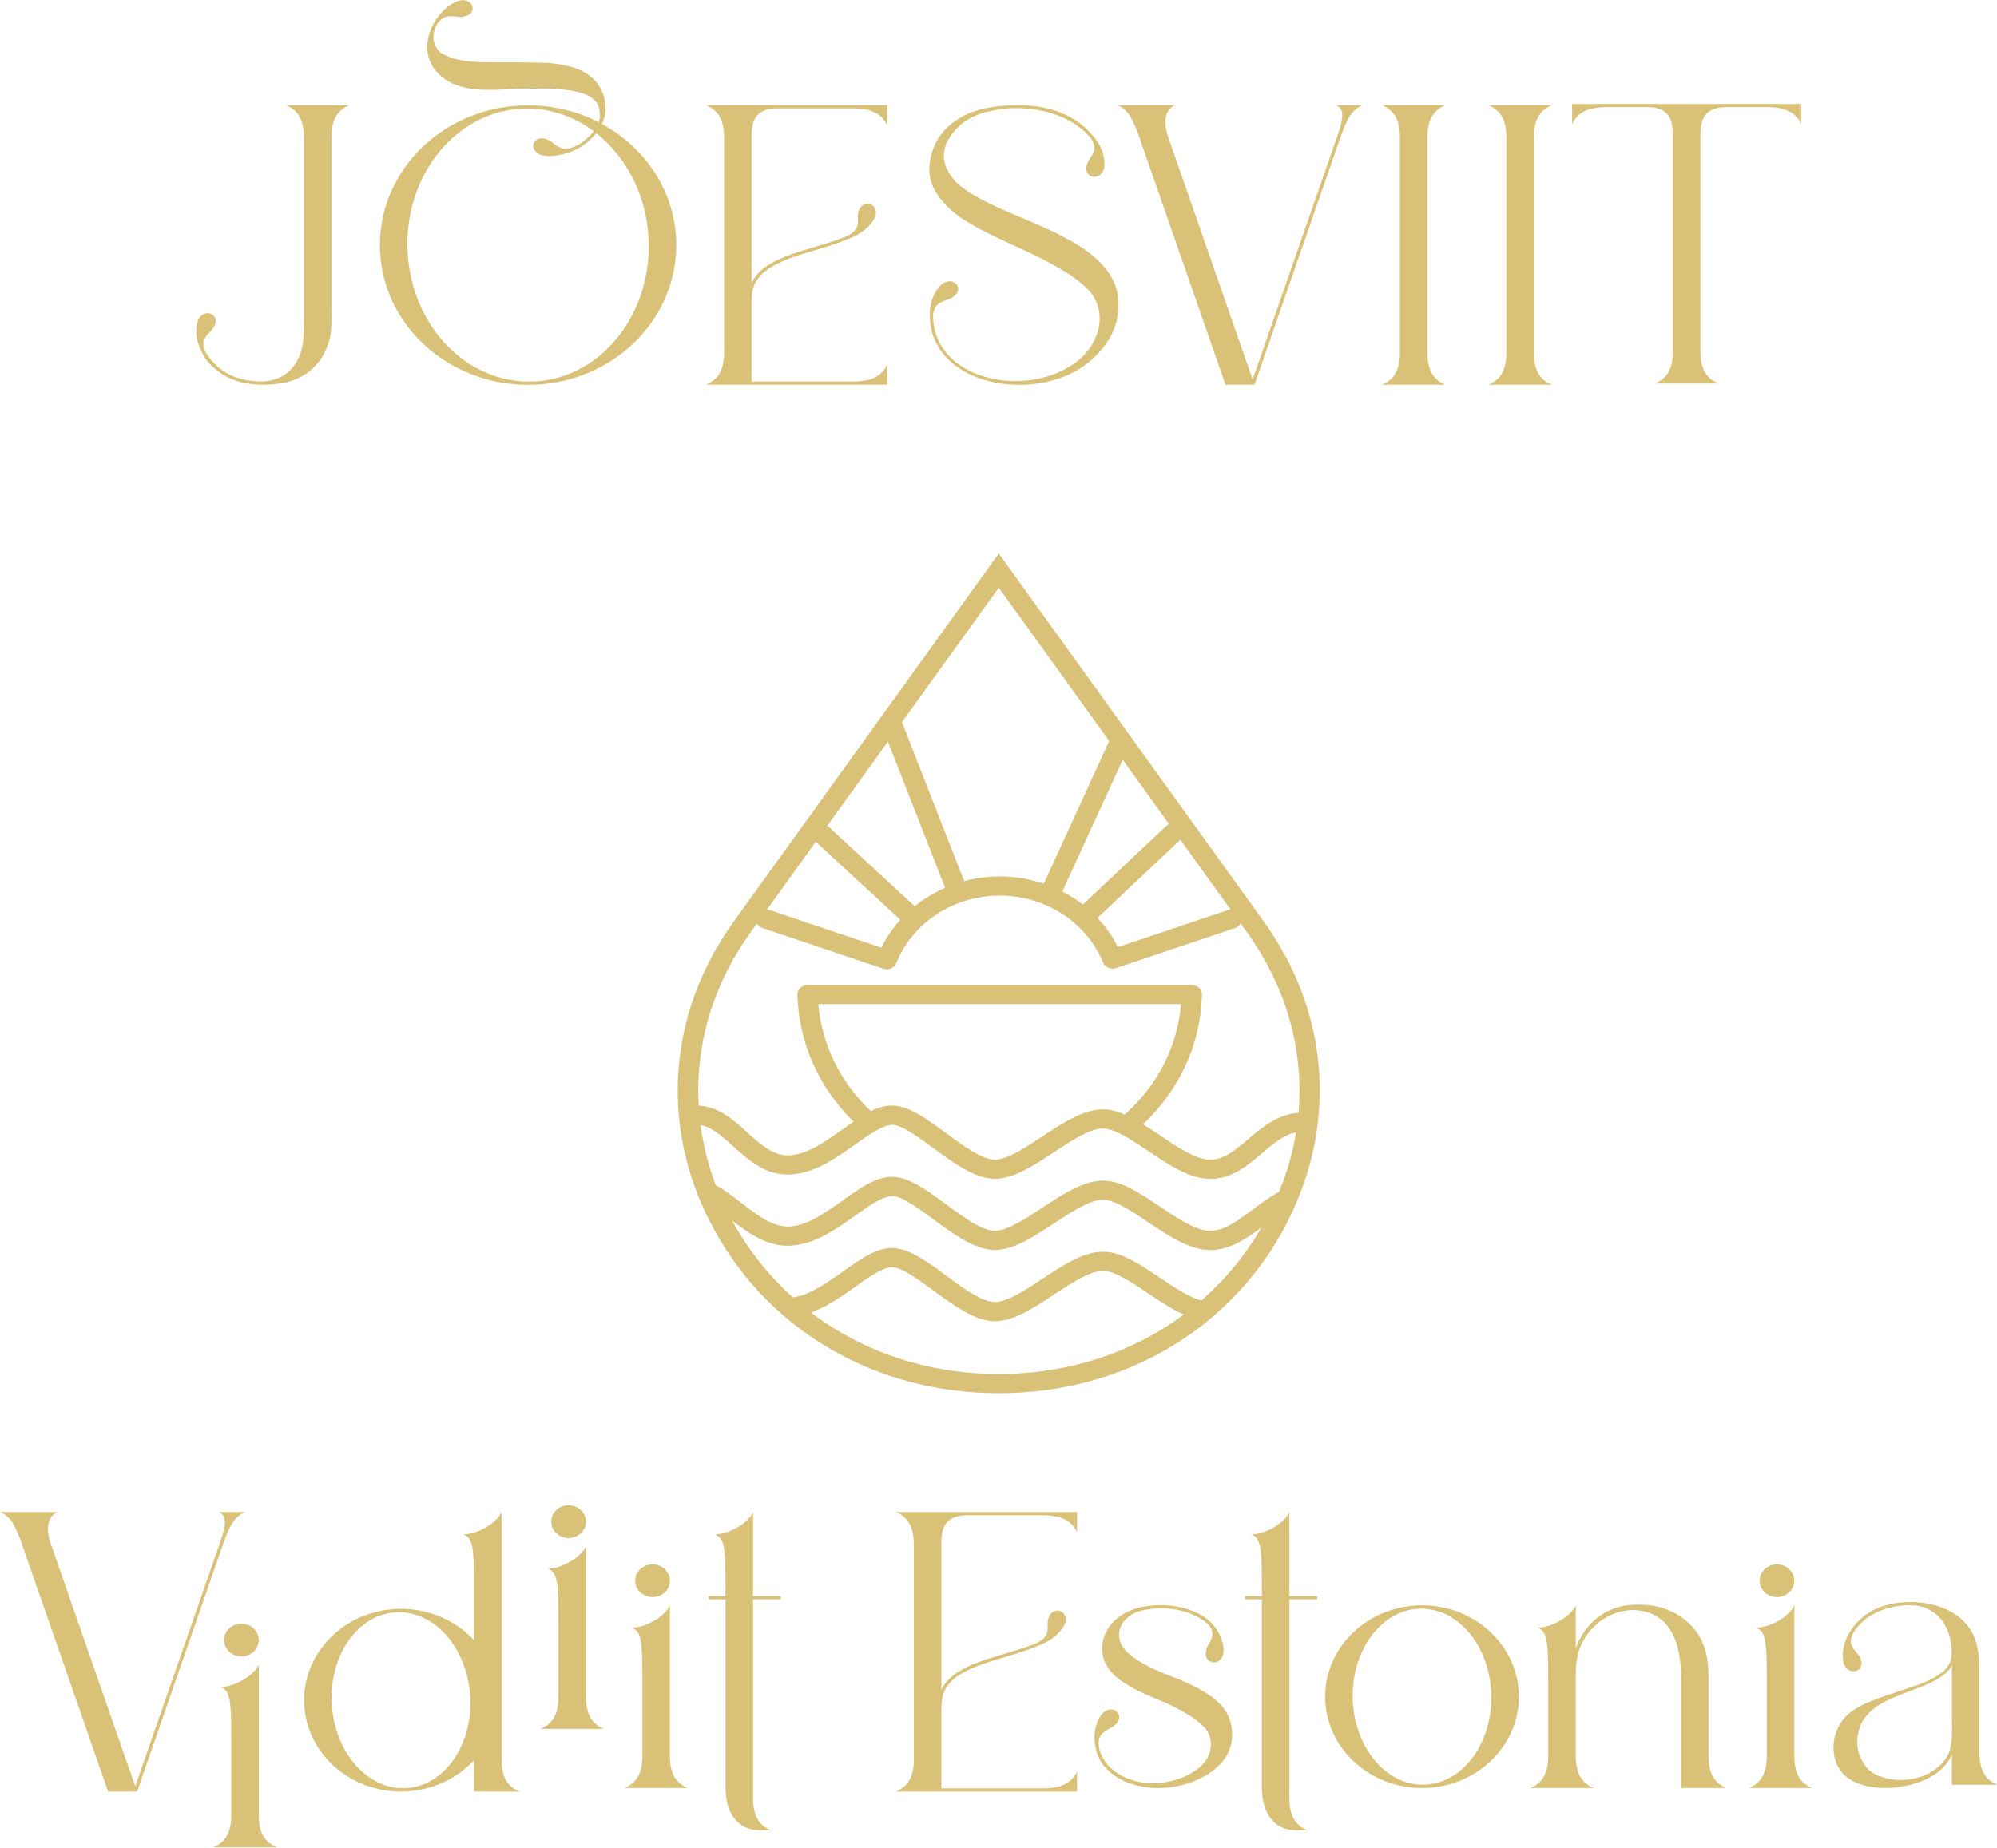 <?xml version="1.0" encoding="UTF-8" standalone="no"?>
<svg xmlns="http://www.w3.org/2000/svg" xmlns:xlink="http://www.w3.org/1999/xlink" xmlns:serif="http://www.serif.com/" width="100%" height="100%" viewBox="0 0 925 856" version="1.1" xml:space="preserve" style="fill-rule:evenodd;clip-rule:evenodd;stroke-linejoin:round;stroke-miterlimit:2;">
    <g transform="matrix(1,0,0,1,-12274.7,-811.004)">
        <g transform="matrix(4.167,0,0,4.167,11839.1,0)">
            <g transform="matrix(1,0,0,1,160.286,366.297)">
                <path d="M0,23.964C0,26.264 0.952,27.064 1.981,27.519L-3.059,27.518L-3.059,24.033C-5.104,26.247 -8.064,27.518 -11.177,27.518C-17.123,27.518 -21.944,22.972 -21.944,17.363C-21.944,11.754 -17.123,7.207 -11.177,7.207C-8.064,7.207 -5.104,8.478 -3.059,10.692L-3.059,4.663C-3.059,0.245 -3.2,-0.618 -4.229,-1.073C-2.585,-1.073 -0.445,-2.435 0,-3.555L0,23.964ZM-11.687,7.585C-15.939,7.782 -19.157,12.32 -18.875,17.72C-18.593,23.121 -14.918,27.338 -10.666,27.141C-6.414,26.943 -3.196,22.405 -3.478,17.005C-3.705,12.659 -6.164,8.939 -9.513,7.875C-10.226,7.649 -10.958,7.551 -11.687,7.585" style="fill:rgb(217,193,119);fill-rule:nonzero;"></path>
            </g>
        </g>
        <g transform="matrix(4.167,0,0,4.167,11839.1,0)">
            <g transform="matrix(1,0,0,1,133.3,392.225)">
                <path d="M0,-12.525L0,4.232C0,6.532 0.953,7.331 1.981,7.786L-5.04,7.786C-4.011,7.331 -3.059,6.532 -3.059,4.232L-3.059,-4.306C-3.059,-8.725 -3.199,-9.588 -4.228,-10.042C-2.585,-10.042 -0.445,-11.405 0,-12.525ZM0,-15.256C0,-14.252 -0.863,-13.437 -1.929,-13.437C-2.994,-13.437 -3.857,-14.251 -3.857,-15.256C-3.857,-16.261 -2.994,-17.076 -1.929,-17.076C-0.863,-17.076 0,-16.261 0,-15.256" style="fill:rgb(217,193,119);fill-rule:nonzero;"></path>
            </g>
        </g>
        <g transform="matrix(4.167,0,0,4.167,11839.1,0)">
            <g transform="matrix(1,0,0,1,169.671,379.068)">
                <path d="M0,-12.525L0,4.232C0,6.532 0.953,7.331 1.981,7.786L-5.04,7.786C-4.011,7.331 -3.059,6.532 -3.059,4.232L-3.059,-4.307C-3.059,-8.725 -3.199,-9.588 -4.228,-10.042C-2.585,-10.042 -0.445,-11.405 0,-12.525ZM0,-15.256C0,-14.252 -0.863,-13.437 -1.929,-13.437C-2.994,-13.437 -3.857,-14.251 -3.857,-15.256C-3.857,-16.261 -2.994,-17.076 -1.929,-17.076C-0.863,-17.076 0,-16.261 0,-15.256" style="fill:rgb(217,193,119);fill-rule:nonzero;"></path>
            </g>
        </g>
        <g transform="matrix(4.167,0,0,4.167,11839.1,0)">
            <g transform="matrix(1,0,0,1,179.002,385.635)">
                <path d="M0,-12.525L0,4.232C0,6.532 0.952,7.332 1.981,7.786L-5.04,7.786C-4.011,7.332 -3.059,6.532 -3.059,4.232L-3.059,-4.306C-3.059,-8.725 -3.199,-9.588 -4.228,-10.042C-2.585,-10.042 -0.445,-11.405 0,-12.525ZM0,-15.256C0,-14.252 -0.863,-13.437 -1.929,-13.437C-2.994,-13.437 -3.858,-14.251 -3.858,-15.256C-3.857,-16.261 -2.994,-17.076 -1.929,-17.076C-0.863,-17.076 0,-16.261 0,-15.256" style="fill:rgb(217,193,119);fill-rule:nonzero;"></path>
            </g>
        </g>
        <g transform="matrix(4.167,0,0,4.167,11839.1,0)">
            <g transform="matrix(1,0,0,1,303.987,385.635)">
                <path d="M0,-12.525L0,4.232C0,6.532 0.952,7.332 1.981,7.786L-5.04,7.786C-4.011,7.332 -3.059,6.532 -3.059,4.232L-3.059,-4.306C-3.059,-8.725 -3.199,-9.588 -4.228,-10.042C-2.585,-10.042 -0.445,-11.405 0,-12.525ZM0,-15.256C0,-14.252 -0.863,-13.437 -1.929,-13.437C-2.994,-13.437 -3.858,-14.251 -3.858,-15.256C-3.857,-16.261 -2.994,-17.076 -1.929,-17.076C-0.863,-17.076 0,-16.261 0,-15.256" style="fill:rgb(217,193,119);fill-rule:nonzero;"></path>
            </g>
        </g>
        <g transform="matrix(4.167,0,0,4.167,11839.1,0)">
            <g transform="matrix(1,0,0,1,286.774,393.422)">
                <path d="M0,-20.38C0.596,-20.38 1.323,-20.334 2.134,-20.134C2.993,-19.922 3.892,-19.549 4.73,-18.949C6.859,-17.398 7.68,-15.381 7.68,-12.274L7.68,-3.555C7.68,-1.255 8.632,-0.455 9.661,0L4.621,0L4.621,-12.415C4.621,-16.018 3.468,-19.793 -0.879,-19.793C-1.451,-19.763 -2.24,-19.652 -3.111,-19.27C-3.848,-18.946 -4.556,-18.466 -5.176,-17.824C-5.795,-17.184 -6.255,-16.457 -6.565,-15.721C-6.953,-14.779 -7.081,-13.646 -7.081,-12.478L-7.081,-3.555C-7.081,-1.255 -6.129,-0.456 -5.1,-0.001L-12.121,-0.001C-11.092,-0.456 -10.14,-1.255 -10.14,-3.555L-10.14,-12.093C-10.14,-16.512 -10.28,-17.375 -11.309,-17.829C-9.666,-17.829 -7.526,-19.192 -7.081,-20.312L-7.081,-15.506C-7.042,-15.622 -6.999,-15.741 -6.952,-15.861C-6.645,-16.644 -6.18,-17.427 -5.538,-18.128C-4.895,-18.83 -4.146,-19.37 -3.35,-19.741C-2.409,-20.18 -1.542,-20.319 -0.911,-20.352C-0.802,-20.358 -0.68,-20.364 -0.549,-20.368C-0.382,-20.375 -0.198,-20.38 0,-20.38Z" style="fill:rgb(217,193,119);fill-rule:nonzero;"></path>
            </g>
        </g>
        <g transform="matrix(4.167,0,0,4.167,11839.1,0)">
            <g transform="matrix(1,0,0,1,273.371,383.266)">
                <path d="M0,0C0,5.605 -4.824,10.156 -10.766,10.156C-16.708,10.156 -21.533,5.605 -21.533,0C-21.533,-5.605 -16.708,-10.156 -10.766,-10.156C-4.824,-10.156 0,-5.605 0,0M-10.942,-9.788C-15.195,-9.72 -18.569,-5.279 -18.472,0.123C-18.375,5.526 -14.843,9.856 -10.59,9.788C-6.337,9.72 -2.962,5.279 -3.059,-0.123C-3.14,-4.575 -5.553,-8.297 -8.779,-9.432C-9.468,-9.674 -10.193,-9.8 -10.942,-9.788" style="fill:rgb(217,193,119);fill-rule:nonzero;"></path>
            </g>
        </g>
        <g transform="matrix(4.167,0,0,4.167,11839.1,0)">
            <g transform="matrix(1,0,0,1,247.861,388.775)">
                <path d="M0,-16.685L3.085,-16.685L3.085,-16.33L0,-16.33L0,5.794C0,8.094 0.952,8.893 1.982,9.348L0.749,9.348C-1.26,9.348 -3.059,7.967 -3.059,4.57L-3.059,-16.33L-4.951,-16.33L-4.951,-16.685L-3.059,-16.685L-3.059,-17.815C-3.059,-22.233 -3.199,-23.096 -4.228,-23.551C-2.585,-23.551 -0.445,-24.913 0,-26.033L0,-16.685Z" style="fill:rgb(217,193,119);fill-rule:nonzero;"></path>
            </g>
        </g>
        <g transform="matrix(4.167,0,0,4.167,11839.1,0)">
            <g transform="matrix(1,0,0,1,188.244,388.775)">
                <path d="M0,-16.685L3.085,-16.685L3.085,-16.33L0,-16.33L0,5.794C0,8.094 0.952,8.893 1.982,9.348L0.749,9.348C-1.26,9.348 -3.059,7.967 -3.059,4.57L-3.059,-16.33L-4.951,-16.33L-4.951,-16.685L-3.059,-16.685L-3.059,-17.815C-3.059,-22.233 -3.199,-23.096 -4.228,-23.551C-2.585,-23.551 -0.445,-24.913 0,-26.033L0,-16.685Z" style="fill:rgb(217,193,119);fill-rule:nonzero;"></path>
            </g>
        </g>
        <g transform="matrix(4.167,0,0,4.167,11839.1,0)">
            <g transform="matrix(1,0,0,1,324.567,376.691)">
                <path d="M0,12.813L0,3.529C0,2.112 -0.185,0.696 -0.734,-0.401C-2.026,-2.998 -5.086,-3.943 -7.642,-3.943C-11.992,-3.943 -13.643,-1.723 -14.276,-0.842C-14.275,-0.838 -14.274,-0.836 -14.273,-0.832C-15.349,0.718 -15.392,2.623 -14.877,3.288C-14.16,4.211 -12.93,3.641 -13.118,2.684C-13.299,1.76 -13.93,1.611 -14.226,0.801C-14.395,0.336 -14.227,-0.135 -14.086,-0.413C-14.054,-0.461 -14.011,-0.537 -13.944,-0.646C-13.165,-1.909 -11.162,-3.595 -7.642,-3.595C-5.37,-3.595 -4.236,-2.054 -3.879,-1.471C-3.518,-0.882 -3.308,-0.243 -3.206,0.399C-3.133,0.857 -3.05,1.493 -3.091,1.973C-3.101,2.089 -3.123,2.319 -3.211,2.585C-3.282,2.8 -3.395,3.038 -3.579,3.286C-3.728,3.488 -3.92,3.689 -4.165,3.889C-4.387,4.07 -4.645,4.244 -4.943,4.412C-5.51,4.735 -6.18,5.015 -6.919,5.285C-7.641,5.549 -8.517,5.83 -9.203,6.057C-9.941,6.301 -10.422,6.468 -10.977,6.669C-11.167,6.737 -11.352,6.805 -11.536,6.874C-12.36,7.185 -13.108,7.509 -13.77,7.925C-14.558,8.42 -15.166,9.015 -15.561,9.717C-15.573,9.737 -15.584,9.758 -15.595,9.779C-16.018,10.554 -16.225,11.371 -16.222,12.281C-16.187,14.279 -15.178,15.651 -13.271,16.304C-12.726,16.487 -12.162,16.593 -11.608,16.663C-11.397,16.69 -11.188,16.708 -10.983,16.718C-10.253,16.756 -9.458,16.707 -8.665,16.577C-8.345,16.524 -8.004,16.455 -7.651,16.364C-7.313,16.277 -6.902,16.158 -6.457,15.985C-5.811,15.734 -5.145,15.387 -4.549,14.911C-3.956,14.437 -3.509,13.894 -3.204,13.305C-3.15,13.2 -3.102,13.096 -3.059,12.994L-3.059,16.367L1.981,16.367C0.952,15.913 0,15.113 0,12.813M-3.547,13.143C-3.837,13.679 -4.262,14.171 -4.826,14.592C-5.392,15.014 -6.028,15.313 -6.645,15.51C-7.069,15.646 -7.462,15.726 -7.783,15.77C-8.118,15.817 -8.438,15.836 -8.735,15.837C-9.481,15.839 -10.162,15.721 -10.757,15.534C-10.922,15.482 -11.084,15.424 -11.243,15.359C-11.665,15.187 -12.029,14.955 -12.323,14.697C-13.456,13.471 -13.783,12.055 -13.466,10.563C-13.463,10.549 -13.459,10.535 -13.456,10.521C-13.346,10.056 -13.174,9.52 -12.753,8.94C-12.393,8.445 -11.879,7.96 -11.178,7.512C-11.024,7.413 -10.863,7.318 -10.694,7.225C-10.242,6.977 -9.701,6.731 -9.035,6.462C-8.335,6.18 -7.546,5.896 -6.784,5.598C-6.045,5.308 -5.362,5.015 -4.771,4.679C-4.461,4.503 -4.186,4.32 -3.947,4.128C-3.681,3.915 -3.467,3.698 -3.296,3.475C-3.207,3.354 -3.121,3.225 -3.057,3.112L-3.057,9.112C-3.023,10.523 -2.993,12.081 -3.547,13.143" style="fill:rgb(217,193,119);fill-rule:nonzero;"></path>
            </g>
        </g>
        <g transform="matrix(4.167,0,0,4.167,11839.1,0)">
            <g transform="matrix(1,0,0,1,241.353,379.968)">
                <path d="M0,6.273C-0.083,5.876 -0.24,5.507 -0.429,5.156C-1.461,3.229 -4.329,1.914 -6.636,1.032C-8.812,0.199 -10.923,-0.829 -11.888,-2.071C-13.187,-3.742 -12.007,-5.767 -10.003,-6.251C-6.124,-7.188 -3.135,-5.519 -2.41,-4.603C-2.138,-4.259 -1.995,-3.933 -2.068,-3.473C-2.203,-2.625 -2.794,-2.371 -2.794,-1.431C-2.794,-0.458 -1.475,-0.108 -0.949,-1.139C-0.583,-1.856 -0.882,-3.596 -2.201,-4.941C-3.25,-6.012 -5.54,-7.071 -8.643,-6.847C-9.165,-6.809 -9.656,-6.733 -10.116,-6.621C-10.927,-6.423 -11.63,-6.114 -12.223,-5.711C-12.839,-5.293 -13.335,-4.79 -13.678,-4.221C-14.786,-2.381 -14.518,-0.129 -12.252,1.493C-10.847,2.499 -9.243,3.143 -7.767,3.764C-5.427,4.75 -3.879,5.753 -2.962,6.68C-1.75,7.95 -2.037,10.012 -3.564,11.232C-4.204,11.736 -4.973,12.153 -5.812,12.45C-7.642,13.038 -9.318,13.115 -11.068,12.544C-11.919,12.259 -12.687,11.83 -13.296,11.276C-13.977,10.657 -14.389,9.951 -14.591,9.232C-14.623,9.121 -14.637,9.016 -14.658,8.908L-14.656,8.908C-14.656,8.908 -14.872,8.025 -14.344,7.45C-13.75,6.802 -13.106,6.886 -12.573,6.091C-12.021,5.269 -12.937,4.308 -13.967,4.914C-14.659,5.321 -15.351,6.848 -15.095,8.58C-15.081,8.713 -15.055,8.85 -15.027,8.991C-15.026,8.996 -15.026,9 -15.025,9.004L-15.024,9.004C-15.003,9.111 -14.99,9.214 -14.959,9.324C-14.742,10.105 -14.3,10.871 -13.574,11.545C-12.926,12.147 -12.116,12.615 -11.223,12.938C-10.129,13.294 -9.102,13.461 -8.077,13.454C-5.1,13.454 -2.116,12.199 -0.672,10.18C0.151,8.984 0.281,7.621 0,6.273" style="fill:rgb(217,193,119);fill-rule:nonzero;"></path>
            </g>
        </g>
        <g transform="matrix(4.167,0,0,4.167,11839.1,0)">
            <g transform="matrix(1,0,0,1,110.917,393.815)">
                <path d="M0,-31.073C-1.029,-30.618 -1.365,-29.351 -0.72,-27.499L8.654,-0.58L18.015,-27.499C18.66,-29.351 18.982,-30.618 17.953,-31.073L20.854,-31.073C19.962,-30.679 19.406,-30.076 18.737,-28.383C18.567,-27.951 18.385,-27.427 18.22,-26.949L8.856,0L5.636,0L-3.633,-26.617C-3.877,-27.318 -3.989,-27.766 -4.273,-28.405C-4.934,-30.082 -5.472,-30.681 -6.36,-31.073L0,-31.073Z" style="fill:rgb(217,193,119);fill-rule:nonzero;"></path>
            </g>
        </g>
        <g transform="matrix(4.167,0,0,4.167,11839.1,0)">
            <g transform="matrix(1,0,0,1,211.938,393.46)">
                <path d="M0,-30.363L8.548,-30.363C10.987,-30.363 11.834,-29.465 12.316,-28.494L12.316,-30.718L-7.805,-30.718C-6.776,-30.263 -5.823,-29.464 -5.823,-27.164L-5.823,-3.199C-5.823,-0.899 -6.776,-0.099 -7.805,0.355L12.316,0.355L12.316,-1.87C11.834,-0.899 10.987,-0.001 8.548,-0.001L-2.764,-0.001L-2.764,-8.328C-2.764,-9.079 -2.762,-9.933 -2.52,-10.587C-2.167,-11.523 -1.448,-12.21 -0.494,-12.778C0.887,-13.601 2.761,-14.141 4.648,-14.706C5.871,-15.072 7.087,-15.459 8.195,-15.939L8.194,-15.94C9.903,-16.601 11.033,-17.924 11.06,-18.702C11.099,-19.846 9.757,-20.111 9.28,-19.248C8.819,-18.415 9.255,-17.919 8.923,-17.122C8.74,-16.681 8.235,-16.369 7.95,-16.221C7.84,-16.171 7.733,-16.119 7.617,-16.073C6.65,-15.686 5.594,-15.362 4.534,-15.044C2.65,-14.481 0.752,-13.941 -0.695,-13.079C-1.612,-12.533 -2.348,-11.845 -2.764,-10.949L-2.764,-27.379C-2.764,-29.691 -1.657,-30.315 0,-30.363" style="fill:rgb(217,193,119);fill-rule:nonzero;"></path>
            </g>
        </g>
        <g transform="matrix(4.167,0,0,4.167,11839.1,0)">
            <g transform="matrix(1,0,0,1,265.187,237.398)">
                <path d="M0,-31.073C-1.029,-30.618 -1.981,-29.819 -1.981,-27.519L-1.981,-3.554C-1.981,-1.254 -1.029,-0.454 0,0L-7.022,0C-5.993,-0.454 -5.04,-1.254 -5.04,-3.554L-5.04,-27.519C-5.04,-29.819 -5.993,-30.618 -7.022,-31.073L0,-31.073Z" style="fill:rgb(217,193,119);fill-rule:nonzero;"></path>
            </g>
        </g>
        <g transform="matrix(4.167,0,0,4.167,11839.1,0)">
            <g transform="matrix(1,0,0,1,277.021,237.398)">
                <path d="M0,-31.073C-1.029,-30.618 -1.981,-29.819 -1.981,-27.519L-1.981,-3.554C-1.981,-1.254 -1.029,-0.454 0,0L-7.022,0C-5.993,-0.454 -5.04,-1.254 -5.04,-3.554L-5.04,-27.519C-5.04,-29.819 -5.993,-30.618 -7.022,-31.073L0,-31.073Z" style="fill:rgb(217,193,119);fill-rule:nonzero;"></path>
            </g>
        </g>
        <g transform="matrix(4.167,0,0,4.167,11839.1,0)">
            <g transform="matrix(1,0,0,1,304.753,237.258)">
                <path d="M0,-31.073L0,-28.849C-0.482,-29.819 -1.33,-30.718 -3.768,-30.718L-8.438,-30.718C-10.095,-30.67 -11.203,-30.045 -11.203,-27.734L-11.203,-3.554C-11.203,-1.254 -10.25,-0.454 -9.221,0L-16.243,0C-15.214,-0.454 -14.261,-1.254 -14.261,-3.554L-14.261,-27.734C-14.261,-30.045 -15.369,-30.67 -17.026,-30.718L-21.696,-30.718C-24.135,-30.718 -24.982,-29.819 -25.464,-28.849L-25.464,-31.073L0,-31.073Z" style="fill:rgb(217,193,119);fill-rule:nonzero;"></path>
            </g>
        </g>
        <g transform="matrix(4.167,0,0,4.167,11839.1,0)">
            <g transform="matrix(1,0,0,1,235.124,237.398)">
                <path d="M0,-31.073C-1.029,-30.618 -1.365,-29.351 -0.72,-27.499L8.654,-0.58L18.015,-27.499C18.66,-29.351 18.982,-30.618 17.953,-31.073L20.854,-31.073C19.962,-30.679 19.406,-30.076 18.737,-28.383C18.567,-27.951 18.385,-27.427 18.22,-26.949L8.856,0L5.636,0L-3.633,-26.617C-3.877,-27.318 -3.989,-27.766 -4.273,-28.405C-4.934,-30.082 -5.472,-30.681 -6.36,-31.073L0,-31.073Z" style="fill:rgb(217,193,119);fill-rule:nonzero;"></path>
            </g>
        </g>
        <g transform="matrix(4.167,0,0,4.167,11839.1,0)">
            <g transform="matrix(1,0,0,1,143.356,237.582)">
                <path d="M0,-31.255L-7.022,-31.255C-5.993,-30.8 -5.04,-30.001 -5.04,-27.701L-5.04,-8.709C-5.049,-7.356 -4.991,-5.782 -5.187,-4.596C-5.297,-3.954 -5.499,-3.315 -5.86,-2.726C-6.217,-2.143 -6.704,-1.577 -7.307,-1.209C-8.157,-0.752 -8.952,-0.532 -9.721,-0.547C-12.26,-0.547 -14.495,-1.439 -15.927,-3.725L-15.925,-3.726C-15.925,-3.726 -16.423,-4.501 -16.112,-5.203C-15.762,-5.993 -15.122,-6.103 -14.879,-7.015C-14.627,-7.959 -15.816,-8.602 -16.593,-7.723C-17.119,-7.129 -17.218,-5.413 -16.424,-3.87C-16.422,-3.866 -16.422,-3.863 -16.419,-3.858C-16.406,-3.83 -16.391,-3.809 -16.378,-3.781C-16.332,-3.696 -16.295,-3.609 -16.243,-3.525C-16.242,-3.526 -16.241,-3.527 -16.24,-3.527C-15.847,-2.81 -15.391,-2.327 -14.644,-1.738C-13.893,-1.147 -13.078,-0.763 -12.267,-0.538C-10.397,0 -8.312,-0.158 -6.945,-0.47C-6.13,-0.664 -5.303,-1.015 -4.539,-1.596C-3.762,-2.188 -3.15,-2.946 -2.715,-3.795C-1.846,-5.58 -1.981,-6.865 -1.981,-8.725L-1.981,-27.715C-1.978,-30.004 -1.027,-30.801 0,-31.255" style="fill:rgb(217,193,119);fill-rule:nonzero;"></path>
            </g>
        </g>
        <g transform="matrix(4.167,0,0,4.167,11839.1,0)">
            <g transform="matrix(1,0,0,1,190.839,237.043)">
                <path d="M0,-30.363L8.548,-30.363C10.987,-30.363 11.834,-29.465 12.316,-28.494L12.316,-30.718L-7.805,-30.718C-6.776,-30.263 -5.823,-29.464 -5.823,-27.164L-5.823,-3.199C-5.823,-0.899 -6.776,-0.099 -7.805,0.355L12.316,0.354L12.316,-1.87C11.834,-0.899 10.987,-0.001 8.548,-0.001L-2.764,-0.001L-2.764,-8.328C-2.764,-9.079 -2.762,-9.933 -2.52,-10.587C-2.167,-11.523 -1.448,-12.21 -0.494,-12.778C0.888,-13.601 2.761,-14.142 4.648,-14.706C5.871,-15.072 7.087,-15.459 8.195,-15.939L8.194,-15.94C9.903,-16.601 11.033,-17.924 11.06,-18.702C11.099,-19.846 9.757,-20.111 9.28,-19.248C8.819,-18.415 9.255,-17.919 8.923,-17.122C8.741,-16.681 8.235,-16.369 7.95,-16.221C7.84,-16.171 7.733,-16.119 7.617,-16.073C6.65,-15.686 5.594,-15.362 4.534,-15.044C2.65,-14.481 0.752,-13.941 -0.695,-13.079C-1.612,-12.533 -2.348,-11.845 -2.764,-10.949L-2.764,-27.379C-2.764,-29.69 -1.657,-30.315 0,-30.363" style="fill:rgb(217,193,119);fill-rule:nonzero;"></path>
            </g>
        </g>
        <g transform="matrix(4.167,0,0,4.167,11839.1,0)">
            <g transform="matrix(1,0,0,1,228.701,216.571)">
                <path d="M0,10.433C-0.134,9.877 -0.348,9.354 -0.627,8.863C-1.198,7.859 -2.031,7.003 -2.965,6.268C-3.943,5.501 -5.065,4.841 -6.184,4.272C-10.008,2.266 -15.665,0.607 -17.981,-1.799C-19.66,-3.657 -19.834,-5.77 -17.511,-7.962C-16.806,-8.597 -15.885,-9.113 -14.749,-9.441C-14.009,-9.654 -12.533,-9.9 -11.675,-9.92C-6.762,-10.027 -4.1,-7.971 -3.026,-6.723C-3.025,-6.721 -3.024,-6.721 -3.023,-6.72C-3.024,-6.719 -3.03,-6.716 -3.03,-6.716C-3.03,-6.716 -2.373,-5.99 -2.547,-5.247C-2.743,-4.41 -3.351,-4.195 -3.42,-3.257C-3.49,-2.286 -2.2,-1.852 -1.599,-2.847C-1.163,-3.57 -1.374,-5.449 -2.733,-6.92C-2.733,-6.919 -2.734,-6.918 -2.734,-6.918C-3.872,-8.226 -6.382,-10.448 -11.745,-10.242C-12.779,-10.202 -13.936,-10.07 -14.87,-9.852C-16.076,-9.566 -17.117,-9.108 -17.988,-8.496C-18.875,-7.872 -19.555,-7.108 -20.04,-6.264C-21.145,-4.11 -21.086,-2.173 -20.183,-0.668C-18.847,1.562 -16.799,2.72 -14.588,3.859C-11.41,5.515 -5.871,7.527 -3.214,10.242C-1.074,12.553 -1.757,15.9 -4.16,17.995C-5.86,19.454 -8.311,20.361 -11.067,20.418L-11.094,20.418C-12.364,20.44 -13.791,20.271 -15.185,19.791C-16.447,19.357 -17.574,18.705 -18.458,17.848C-19.428,16.91 -20.007,15.825 -20.275,14.698C-20.407,14.142 -20.447,13.612 -20.448,13.121C-20.428,12.815 -20.332,12.231 -19.89,11.88C-19.196,11.328 -18.574,11.506 -17.915,10.8C-17.234,10.069 -17.979,8.984 -19.097,9.431C-19.857,9.734 -20.807,11.172 -20.819,12.951L-20.824,12.951C-20.824,12.983 -20.819,13.02 -20.819,13.052C-20.818,13.14 -20.826,13.225 -20.82,13.315L-20.807,13.315C-20.792,13.775 -20.747,14.261 -20.621,14.773C-20.331,15.955 -19.715,17.089 -18.699,18.07C-17.774,18.963 -16.606,19.642 -15.307,20.104C-13.873,20.613 -12.408,20.814 -11.094,20.836L-11.066,20.836C-8.232,20.881 -5.58,20.098 -3.576,18.658C-0.337,16.189 0.578,13.334 0,10.433" style="fill:rgb(217,193,119);fill-rule:nonzero;"></path>
            </g>
        </g>
        <g transform="matrix(4.167,0,0,4.167,11839.1,0)">
            <g transform="matrix(1,0,0,1,163.236,225.694)">
                <path d="M0,-19.356C-9.097,-19.356 -16.471,-12.4 -16.471,-3.82C-16.471,4.125 -10.149,10.677 -1.992,11.605C-0.675,11.748 0.614,11.751 1.887,11.616C10.097,10.733 16.471,4.158 16.471,-3.82C16.471,-9.573 13.153,-14.592 8.226,-17.278C8.32,-17.493 8.406,-17.721 8.474,-17.972C8.876,-19.461 8.41,-20.963 7.532,-21.999C6.323,-23.427 4.225,-23.895 2.467,-24.049C-3.62,-24.344 -7.388,-23.627 -9.775,-25.265C-10.712,-26.099 -10.724,-27.454 -10.039,-28.49C-9.839,-28.754 -9.493,-29.123 -9.075,-29.211C-8.188,-29.395 -7.723,-28.978 -6.796,-29.323C-5.836,-29.681 -5.975,-30.966 -7.186,-31.05C-8.018,-31.107 -9.487,-30.193 -10.391,-28.621L-10.393,-28.622C-10.791,-28.027 -10.994,-27.381 -11.136,-26.68C-11.378,-25.415 -11.083,-24.242 -10.307,-23.26C-7.967,-20.338 -3.516,-21.181 -0.686,-21.204C3.183,-21.237 6.655,-21.25 7.699,-19.548C8.034,-18.855 8.078,-18.14 7.861,-17.475C5.525,-18.674 2.847,-19.356 0,-19.356M13.408,-4.095C13.602,4.287 7.755,11.206 0.35,11.358C-1.393,11.394 -3.128,11.045 -4.758,10.331C-9.849,8.099 -13.268,2.617 -13.41,-3.544C-13.603,-11.926 -7.757,-18.845 -0.351,-18.998C2.47,-19.055 5.108,-18.118 7.306,-16.478C6.901,-15.976 6.134,-15.206 5.364,-14.857C5.011,-14.697 4.346,-14.373 3.705,-14.599C2.853,-14.898 2.702,-15.487 1.725,-15.672C0.714,-15.863 0.091,-14.711 1.059,-14.022C1.763,-13.521 3.782,-13.638 5.569,-14.567C6.442,-15.02 7.21,-15.804 7.588,-16.249C11.002,-13.559 13.291,-9.144 13.408,-4.095" style="fill:rgb(217,193,119);fill-rule:nonzero;"></path>
            </g>
        </g>
        <g transform="matrix(4.167,0,0,4.167,11839.1,0)">
            <g transform="matrix(1,0,0,1,248.711,277.528)">
                <path d="M0,50.642C4.347,40.321 3.067,28.944 -3.701,19.545L-33.152,-21.355L-62.604,19.545C-70.144,30.017 -70.896,42.947 -64.615,54.133C-58.334,65.319 -46.572,71.997 -33.152,71.997C-19.733,71.997 -7.972,65.319 -1.69,54.134C-1.053,52.999 -0.508,51.843 -0.015,50.677C-0.011,50.665 -0.004,50.654 0,50.642M-4.898,51.557C-6.472,52.741 -7.959,53.86 -9.486,53.946C-11.11,54.04 -13.196,52.62 -15.237,51.249C-17.449,49.763 -19.536,48.36 -21.573,48.36C-23.751,48.36 -26.071,49.892 -28.316,51.373C-30.135,52.574 -32.017,53.816 -33.407,53.938C-34.846,54.09 -37.068,52.428 -39.033,50.983C-41.121,49.449 -43.092,48.001 -44.874,47.945C-46.728,47.851 -48.554,49.181 -50.488,50.558C-52.418,51.931 -54.412,53.351 -56.385,53.467C-58.221,53.577 -59.963,52.239 -61.786,50.826C-62.696,50.121 -63.635,49.406 -64.612,48.864C-65.445,46.675 -66.003,44.441 -66.304,42.193C-65.081,42.379 -63.93,43.412 -62.718,44.508C-60.993,46.069 -59.033,47.85 -56.246,47.678C-53.59,47.525 -51.215,45.833 -49.119,44.339C-47.588,43.248 -45.965,42.151 -44.959,42.155C-43.903,42.191 -42.056,43.549 -40.427,44.747C-38.017,46.52 -35.53,48.354 -33.197,48.147C-31.209,47.971 -29.17,46.624 -27.013,45.198C-25.057,43.905 -23.037,42.57 -21.577,42.57C-20.26,42.57 -18.371,43.84 -16.545,45.068C-14.276,46.593 -11.933,48.169 -9.626,48.169C-9.532,48.169 -9.438,48.166 -9.344,48.161C-7.064,48.031 -5.461,46.659 -3.91,45.331C-2.682,44.28 -1.513,43.282 -0.105,43.002C-0.467,45.229 -1.102,47.436 -1.989,49.598C-3.016,50.153 -3.974,50.86 -4.898,51.557M-21.577,40.438C-23.75,40.438 -26.068,41.97 -28.309,43.451C-30.131,44.657 -32.015,45.901 -33.408,46.024C-34.853,46.167 -37.072,44.513 -39.038,43.066C-41.122,41.533 -43.09,40.085 -44.878,40.025C-45.703,39.98 -46.531,40.235 -47.366,40.645C-50.771,37.429 -52.825,33.244 -53.218,28.742L-12.89,28.742C-13.294,33.44 -15.493,37.748 -19.146,41.013C-19.967,40.66 -20.776,40.438 -21.577,40.438M-19.906,22.401C-20.495,21.225 -21.265,20.129 -22.187,19.155L-12.973,10.463L-7.38,18.229C-7.465,18.239 -7.549,18.236 -7.633,18.264L-19.906,22.401ZM-14.227,8.72C-14.325,8.769 -14.423,8.817 -14.505,8.894L-23.808,17.67C-24.519,17.117 -25.281,16.631 -26.088,16.217L-19.376,1.571L-14.227,8.72ZM-20.88,-0.519L-28.155,15.355C-29.723,14.824 -31.361,14.542 -33.045,14.542C-33.143,14.542 -33.232,14.544 -33.221,14.548C-34.512,14.561 -35.779,14.736 -37.001,15.062L-43.916,-2.613L-33.152,-17.562L-20.88,-0.519ZM-46.21,22.462L-58.672,18.264C-58.756,18.236 -58.841,18.239 -58.925,18.23L-53.493,10.686L-44.098,19.363C-44.952,20.305 -45.658,21.341 -46.21,22.462M-42.499,17.857L-52.005,9.077C-52.073,9.015 -52.155,8.981 -52.234,8.937L-45.477,-0.446L-39.116,15.811C-40.335,16.341 -41.476,17.031 -42.499,17.857M-60.735,20.743L-60.036,19.773C-59.908,19.995 -59.705,20.18 -59.433,20.272L-45.996,24.797C-45.996,24.797 -45.995,24.797 -45.995,24.798L-45.993,24.798L-45.978,24.803C-45.853,24.846 -45.724,24.865 -45.598,24.865C-45.483,24.865 -45.37,24.848 -45.261,24.816C-45.233,24.808 -45.209,24.791 -45.181,24.78C-45.104,24.751 -45.026,24.721 -44.957,24.677C-44.927,24.657 -44.905,24.628 -44.876,24.606C-44.818,24.559 -44.757,24.514 -44.709,24.456C-44.683,24.425 -44.668,24.384 -44.645,24.35C-44.608,24.293 -44.566,24.239 -44.54,24.174C-43.933,22.647 -42.963,21.228 -41.736,20.069C-40.483,18.888 -38.948,17.961 -37.293,17.388C-35.988,16.932 -34.61,16.693 -33.196,16.679C-33.16,16.679 -33.082,16.677 -33.045,16.673C-31.296,16.673 -29.602,17.015 -28.011,17.691C-26.728,18.233 -25.561,18.976 -24.538,19.902C-23.229,21.078 -22.201,22.535 -21.565,24.114C-21.56,24.128 -21.547,24.136 -21.542,24.15C-21.493,24.257 -21.429,24.352 -21.351,24.435C-21.323,24.466 -21.292,24.49 -21.26,24.517C-21.191,24.575 -21.118,24.625 -21.036,24.666C-20.996,24.686 -20.958,24.706 -20.916,24.721C-20.826,24.754 -20.732,24.773 -20.635,24.784C-20.599,24.788 -20.565,24.798 -20.528,24.799C-20.522,24.799 -20.516,24.802 -20.509,24.802C-20.384,24.802 -20.255,24.782 -20.129,24.739L-6.872,20.272C-6.6,20.18 -6.397,19.995 -6.269,19.773L-5.57,20.743C-1.167,26.859 0.762,33.87 0.166,40.821C-2.212,41.013 -3.921,42.462 -5.429,43.753C-6.748,44.882 -7.994,45.948 -9.48,46.033C-11.073,46.143 -13.192,44.705 -15.233,43.333C-15.871,42.904 -16.497,42.487 -17.116,42.103C-13.046,38.245 -10.716,33.179 -10.569,27.703C-10.561,27.416 -10.677,27.138 -10.89,26.932C-11.103,26.726 -11.395,26.611 -11.699,26.611L-54.409,26.611C-54.714,26.611 -55.005,26.727 -55.218,26.932C-55.431,27.138 -55.546,27.416 -55.538,27.703C-55.395,33.01 -53.173,37.986 -49.3,41.808C-49.69,42.076 -50.083,42.355 -50.481,42.638C-52.412,44.013 -54.409,45.436 -56.384,45.551C-58.172,45.664 -59.628,44.351 -61.153,42.97C-62.711,41.559 -64.326,40.114 -66.511,40.037C-66.903,33.344 -64.973,26.629 -60.735,20.743M-54.029,63.029C-52.253,62.392 -50.617,61.239 -49.126,60.177C-47.617,59.102 -46.057,57.993 -45.004,57.993L-44.954,57.993C-43.901,58.026 -42.052,59.384 -40.422,60.583C-38.137,62.262 -35.778,63.995 -33.558,63.995C-33.437,63.995 -33.316,63.99 -33.196,63.979C-31.211,63.804 -29.174,62.457 -27.018,61.031C-25.062,59.737 -23.038,58.399 -21.573,58.399C-20.261,58.399 -18.374,59.669 -16.549,60.897C-15.252,61.769 -13.926,62.654 -12.597,63.257C-18.313,67.501 -25.437,69.866 -33.152,69.866C-41.01,69.866 -48.26,67.421 -54.029,63.029M-10.649,61.702C-12.049,61.301 -13.667,60.218 -15.237,59.161C-17.449,57.673 -19.537,56.267 -21.573,56.267C-23.751,56.267 -26.071,57.802 -28.316,59.287C-30.135,60.49 -32.017,61.734 -33.407,61.856C-34.846,62.001 -37.068,60.346 -39.033,58.902C-41.121,57.367 -43.092,55.919 -44.875,55.864C-46.732,55.787 -48.553,57.1 -50.487,58.476C-52.325,59.785 -54.222,61.122 -56.044,61.344C-58.628,59.02 -60.857,56.271 -62.618,53.136C-62.679,53.027 -62.728,52.915 -62.788,52.806C-60.913,54.253 -58.802,55.76 -56.246,55.594C-53.594,55.439 -51.22,53.75 -49.127,52.259C-47.594,51.167 -46,50.055 -44.954,50.075C-43.901,50.108 -42.052,51.466 -40.422,52.665C-38.013,54.436 -35.523,56.261 -33.196,56.061C-31.211,55.885 -29.175,54.542 -27.02,53.119C-25.063,51.827 -23.038,50.491 -21.573,50.491C-20.259,50.491 -18.373,51.759 -16.548,52.985C-14.281,54.508 -11.94,56.082 -9.637,56.082C-9.541,56.082 -9.445,56.08 -9.349,56.074C-7.3,55.958 -5.588,54.791 -3.95,53.568C-5.76,56.679 -8.019,59.413 -10.649,61.702" style="fill:rgb(217,193,119);fill-rule:nonzero;"></path>
            </g>
        </g>
    </g>
</svg>
